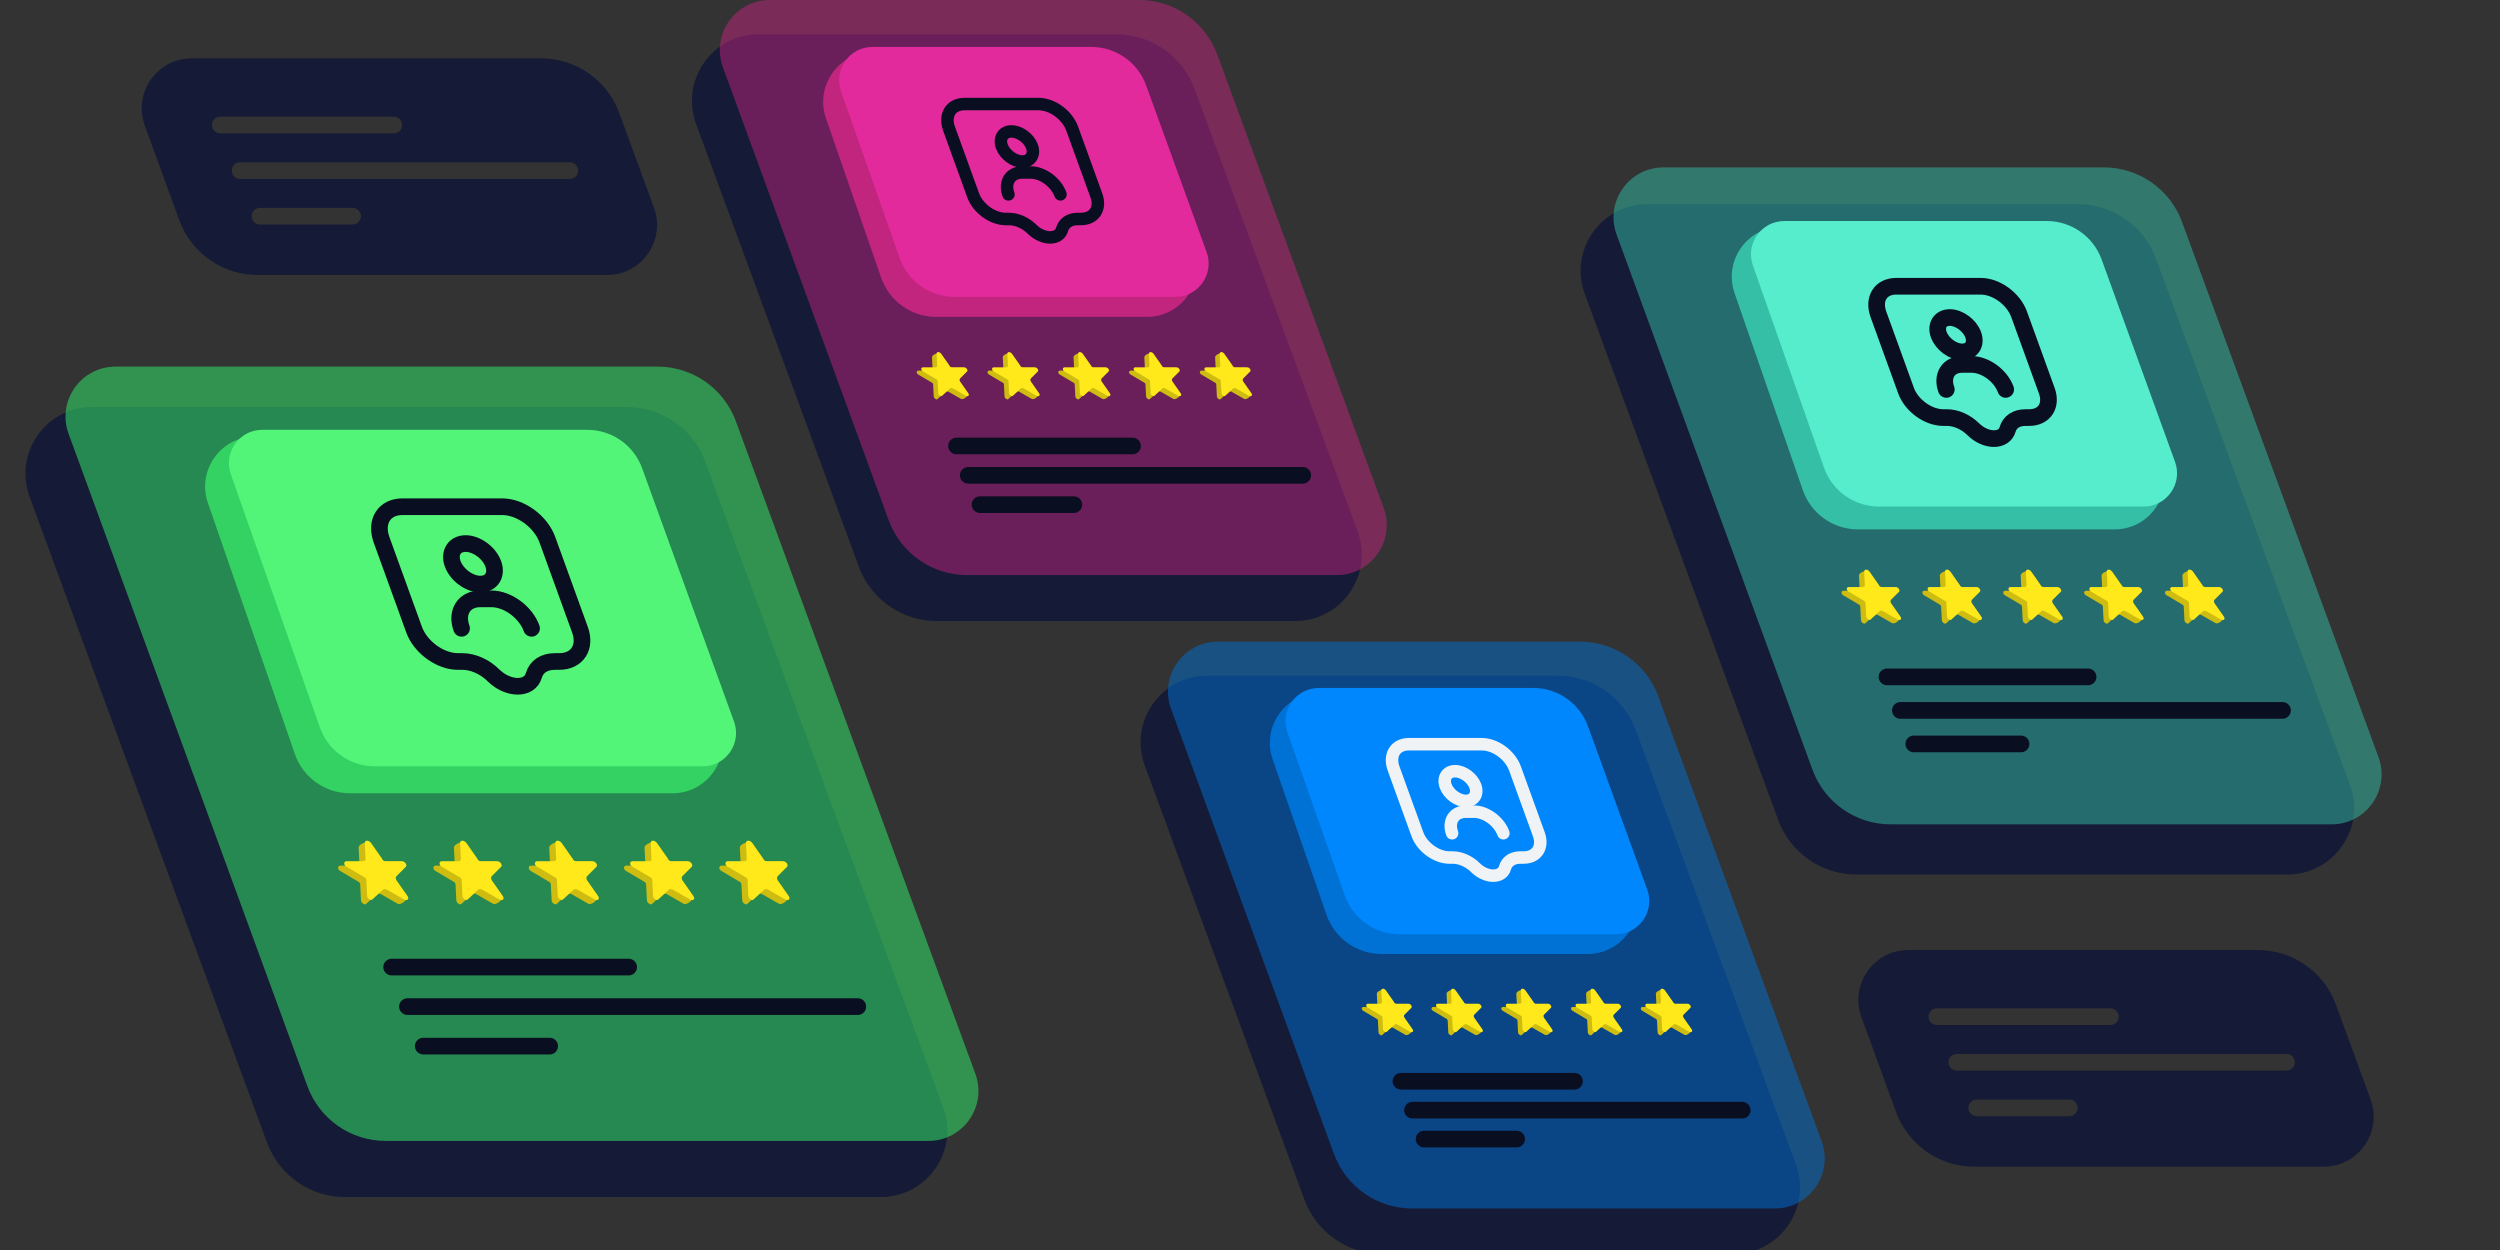 <?xml version="1.0" encoding="UTF-8"?> <svg xmlns="http://www.w3.org/2000/svg" width="300" height="150" viewBox="0 0 300 150" fill="none"><rect x="0" y="0" width="300" height="150" fill="#333333" stroke="none"/><g clip-path="url(#clip0_161_1397)"><path d="M3.547 59.599C1.627 54.377 5.492 48.839 11.056 48.839L75.234 48.839C79.423 48.839 83.168 51.45 84.617 55.38L113.189 132.884C115.114 138.107 111.249 143.651 105.683 143.651H41.425C37.233 143.651 33.486 141.036 32.039 137.101L3.547 59.599Z" fill="#151B36"></path><path d="M8.231 52.057C6.798 48.142 9.696 43.994 13.866 43.994L78.914 43.994C83.108 43.994 86.856 46.611 88.302 50.548L117.041 128.843C118.478 132.759 115.58 136.91 111.408 136.91H46.281C42.083 136.91 38.333 134.289 36.89 130.348L8.231 52.057Z" fill="#33D262" fill-opacity="0.6"></path><path d="M43.036 101.692C43.036 101.313 44.079 100.841 44.364 101.22L45.691 103.116C45.691 103.211 45.881 103.401 46.07 103.401H48.061C48.441 103.401 48.725 103.875 48.535 104.064L47.398 105.202C47.303 105.297 47.303 105.487 47.398 105.676L48.725 107.573C49.009 107.952 48.061 108.708 47.682 108.424L45.691 107.286C45.501 107.191 45.312 107.191 45.217 107.286L43.984 108.424C43.795 108.708 43.321 108.329 43.321 108.045L43.226 106.148C43.226 105.959 43.131 105.864 42.941 105.769L40.856 104.536C40.476 104.347 40.476 103.873 40.856 103.873H42.847C43.036 103.873 43.131 103.778 43.131 103.588L43.036 101.692Z" fill="#CFBC10"></path><path d="M43.773 101.166C43.773 100.787 44.248 100.787 44.532 101.166L45.859 103.062C45.859 103.157 46.049 103.347 46.239 103.347H48.23C48.609 103.347 48.893 103.821 48.704 104.01L47.566 105.148C47.471 105.243 47.471 105.433 47.566 105.622L48.893 107.518C49.178 107.898 48.798 108.182 48.419 107.898L46.428 106.76C46.239 106.665 46.049 106.665 45.954 106.76L44.722 107.898C44.532 108.182 44.058 107.803 44.058 107.518L43.963 105.622C43.963 105.433 43.868 105.338 43.679 105.243L41.593 104.01C41.214 103.821 41.214 103.347 41.593 103.347H43.584C43.773 103.347 43.868 103.252 43.868 103.062L43.773 101.166Z" fill="#FFE91B"></path><path d="M54.472 101.692C54.472 101.313 55.515 100.841 55.8 101.22L57.127 103.116C57.127 103.211 57.317 103.401 57.506 103.401H59.498C59.877 103.401 60.161 103.875 59.971 104.064L58.834 105.202C58.739 105.297 58.739 105.487 58.834 105.676L60.161 107.573C60.446 107.952 59.498 108.708 59.118 108.424L57.127 107.286C56.938 107.191 56.748 107.191 56.653 107.286L55.421 108.424C55.231 108.708 54.757 108.329 54.757 108.045L54.662 106.148C54.662 105.959 54.567 105.864 54.378 105.769L52.292 104.536C51.913 104.347 51.913 103.873 52.292 103.873H54.283C54.472 103.873 54.567 103.778 54.567 103.588L54.472 101.692Z" fill="#CFBC10"></path><path d="M55.21 101.166C55.21 100.787 55.684 100.787 55.968 101.166L57.296 103.062C57.296 103.157 57.485 103.347 57.675 103.347H59.666C60.045 103.347 60.33 103.821 60.14 104.01L59.002 105.148C58.907 105.243 58.907 105.433 59.002 105.622L60.33 107.518C60.614 107.898 60.235 108.182 59.856 107.898L57.865 106.76C57.675 106.665 57.485 106.665 57.391 106.76L56.158 107.898C55.968 108.182 55.494 107.803 55.494 107.518L55.4 105.622C55.4 105.433 55.305 105.338 55.115 105.243L53.029 104.01C52.65 103.821 52.65 103.347 53.029 103.347H55.02C55.21 103.347 55.305 103.252 55.305 103.062L55.21 101.166Z" fill="#FFE91B"></path><path d="M65.909 101.692C65.909 101.313 66.952 100.841 67.237 101.22L68.564 103.116C68.564 103.211 68.754 103.401 68.943 103.401H70.934C71.314 103.401 71.598 103.875 71.408 104.064L70.271 105.202C70.176 105.297 70.176 105.487 70.271 105.676L71.598 107.573C71.882 107.952 70.934 108.708 70.555 108.424L68.564 107.286C68.374 107.191 68.185 107.191 68.09 107.286L66.857 108.424C66.668 108.708 66.194 108.329 66.194 108.045L66.099 106.148C66.099 105.959 66.004 105.864 65.814 105.769L63.728 104.536C63.349 104.347 63.349 103.873 63.728 103.873H65.72C65.909 103.873 66.004 103.778 66.004 103.588L65.909 101.692Z" fill="#CFBC10"></path><path d="M66.647 101.166C66.647 100.787 67.121 100.787 67.405 101.166L68.732 103.062C68.732 103.157 68.922 103.347 69.112 103.347H71.103C71.482 103.347 71.766 103.821 71.577 104.01L70.439 105.148C70.344 105.243 70.344 105.433 70.439 105.622L71.766 107.518C72.051 107.898 71.671 108.182 71.292 107.898L69.301 106.76C69.112 106.665 68.922 106.665 68.827 106.76L67.595 107.898C67.405 108.182 66.931 107.803 66.931 107.518L66.836 105.622C66.836 105.433 66.741 105.338 66.552 105.243L64.466 104.01C64.087 103.821 64.087 103.347 64.466 103.347H66.457C66.647 103.347 66.741 103.252 66.741 103.062L66.647 101.166Z" fill="#FFE91B"></path><path d="M77.346 101.692C77.346 101.313 78.389 100.841 78.673 101.22L80.001 103.116C80.001 103.211 80.19 103.401 80.38 103.401H82.371C82.75 103.401 83.035 103.875 82.845 104.064L81.707 105.202C81.612 105.297 81.612 105.487 81.707 105.676L83.035 107.573C83.319 107.952 82.371 108.708 81.992 108.424L80.001 107.286C79.811 107.191 79.621 107.191 79.526 107.286L78.294 108.424C78.104 108.708 77.63 108.329 77.63 108.045L77.535 106.148C77.535 105.959 77.441 105.864 77.251 105.769L75.165 104.536C74.786 104.347 74.786 103.873 75.165 103.873H77.156C77.346 103.873 77.441 103.778 77.441 103.588L77.346 101.692Z" fill="#CFBC10"></path><path d="M78.083 101.166C78.083 100.787 78.557 100.787 78.841 101.166L80.169 103.062C80.169 103.157 80.359 103.347 80.548 103.347H82.539C82.918 103.347 83.203 103.821 83.013 104.01L81.876 105.148C81.781 105.243 81.781 105.433 81.876 105.622L83.203 107.518C83.487 107.898 83.108 108.182 82.729 107.898L80.738 106.76C80.548 106.665 80.359 106.665 80.264 106.76L79.031 107.898C78.841 108.182 78.368 107.803 78.368 107.518L78.273 105.622C78.273 105.433 78.178 105.338 77.988 105.243L75.902 104.01C75.523 103.821 75.523 103.347 75.902 103.347H77.893C78.083 103.347 78.178 103.252 78.178 103.062L78.083 101.166Z" fill="#FFE91B"></path><path d="M88.782 101.692C88.782 101.313 89.825 100.841 90.11 101.22L91.437 103.116C91.437 103.211 91.627 103.401 91.816 103.401H93.807C94.186 103.401 94.471 103.875 94.281 104.064L93.144 105.202C93.049 105.297 93.049 105.487 93.144 105.676L94.471 107.573C94.755 107.952 93.807 108.708 93.428 108.424L91.437 107.286C91.247 107.191 91.058 107.191 90.963 107.286L89.73 108.424C89.541 108.708 89.067 108.329 89.067 108.045L88.972 106.148C88.972 105.959 88.877 105.864 88.687 105.769L86.602 104.536C86.222 104.347 86.222 103.873 86.602 103.873H88.593C88.782 103.873 88.877 103.778 88.877 103.588L88.782 101.692Z" fill="#CFBC10"></path><path d="M89.519 101.166C89.519 100.787 89.993 100.787 90.278 101.166L91.605 103.062C91.605 103.157 91.795 103.347 91.984 103.347H93.976C94.355 103.347 94.639 103.821 94.45 104.01L93.312 105.148C93.217 105.243 93.217 105.433 93.312 105.622L94.639 107.518C94.924 107.898 94.544 108.182 94.165 107.898L92.174 106.76C91.984 106.665 91.795 106.665 91.7 106.76L90.468 107.898C90.278 108.182 89.804 107.803 89.804 107.518L89.709 105.622C89.709 105.433 89.614 105.338 89.425 105.243L87.339 104.01C86.96 103.821 86.96 103.347 87.339 103.347H89.33C89.519 103.347 89.614 103.252 89.614 103.062L89.519 101.166Z" fill="#FFE91B"></path><path d="M46.997 116.051H75.441" stroke="#0A0E21" stroke-width="2" stroke-linecap="round"></path><path d="M48.893 120.792H102.936" stroke="#0A0E21" stroke-width="2" stroke-linecap="round"></path><path d="M50.79 125.532H65.96" stroke="#0A0E21" stroke-width="2" stroke-linecap="round"></path><path d="M24.947 60.351C23.597 56.453 26.492 52.387 30.617 52.387H69C71.958 52.387 74.597 54.246 75.592 57.032L86.36 87.174C87.756 91.082 84.859 95.193 80.71 95.193H42C39.017 95.193 36.362 93.303 35.386 90.484L24.947 60.351Z" fill="#33D262"></path><path d="M27.697 56.906C26.782 54.304 28.712 51.579 31.47 51.579H70.478C73.424 51.579 76.054 53.423 77.058 56.192L88.087 86.598C89.033 89.206 87.101 91.962 84.326 91.962H44.984C42.014 91.962 39.367 90.087 38.381 87.284L27.697 56.906Z" fill="#52F578"></path><path d="M48.311 60.805H60.252C62.463 60.805 64.895 62.574 65.691 64.785L69.583 75.531C70.379 77.654 69.273 79.379 67.106 79.379H66.576C65.293 79.379 64.364 79.998 64.055 81.06C63.568 82.784 61.003 82.784 59.234 81.06C58.173 79.998 56.758 79.379 55.475 79.379H54.945C52.822 79.379 50.434 77.654 49.682 75.531L45.79 64.785C44.994 62.574 46.1 60.805 48.311 60.805Z" stroke="#0A0E21" stroke-width="2" stroke-linejoin="round"></path><path d="M55.873 65.227C57.2 65.227 58.704 66.333 59.19 67.66C59.676 68.986 58.969 70.092 57.642 70.092C56.316 70.092 54.812 68.986 54.325 67.66C53.839 66.333 54.547 65.227 55.873 65.227Z" stroke="#0A0E21" stroke-width="2"></path><path d="M63.789 75.399C63.082 73.453 60.915 71.861 58.969 71.861H57.642C55.696 71.861 54.679 73.453 55.387 75.399" stroke="#0A0E21" stroke-width="2" stroke-linecap="round"></path><path d="M83.528 14.873C81.608 9.651 85.473 4.113 91.037 4.113L133.958 4.113C138.147 4.113 141.892 6.723 143.34 10.654L162.918 63.761C164.844 68.984 160.979 74.528 155.412 74.528H112.437C108.245 74.528 104.498 71.913 103.051 67.979L83.528 14.873Z" fill="#151B36"></path><path d="M86.748 8.063C85.315 4.147 88.213 0 92.383 0L136.688 0C140.882 0 144.63 2.617 146.075 6.554L166.039 60.94C167.476 64.856 164.578 69.007 160.406 69.007H116.046C111.849 69.007 108.098 66.386 106.655 62.445L86.748 8.063Z" fill="#C2257E" fill-opacity="0.5"></path><path d="M111.838 42.852C111.838 42.57 112.613 42.22 112.824 42.501L113.81 43.91C113.81 43.98 113.951 44.121 114.092 44.121H115.57C115.852 44.121 116.063 44.473 115.922 44.614L115.077 45.459C115.007 45.529 115.007 45.67 115.077 45.811L116.063 47.219C116.275 47.501 115.57 48.063 115.289 47.851L113.81 47.006C113.669 46.936 113.528 46.936 113.458 47.006L112.543 47.851C112.402 48.063 112.05 47.781 112.05 47.57L111.979 46.161C111.979 46.02 111.909 45.95 111.768 45.88L110.219 44.964C109.937 44.824 109.937 44.471 110.219 44.471H111.698C111.838 44.471 111.909 44.401 111.909 44.26L111.838 42.852Z" fill="#CFBC10"></path><path d="M112.386 42.461C112.386 42.179 112.738 42.179 112.949 42.461L113.935 43.869C113.935 43.939 114.076 44.08 114.217 44.08H115.696C115.977 44.08 116.189 44.432 116.048 44.573L115.203 45.418C115.132 45.488 115.132 45.629 115.203 45.77L116.189 47.178C116.4 47.46 116.118 47.671 115.836 47.46L114.358 46.615C114.217 46.545 114.076 46.545 114.006 46.615L113.09 47.46C112.949 47.671 112.597 47.39 112.597 47.178L112.527 45.77C112.527 45.629 112.457 45.559 112.316 45.488L110.767 44.573C110.485 44.432 110.485 44.08 110.767 44.08H112.245C112.386 44.08 112.457 44.01 112.457 43.869L112.386 42.461Z" fill="#FFE91B"></path><path d="M120.332 42.852C120.332 42.57 121.106 42.22 121.318 42.501L122.303 43.91C122.303 43.98 122.444 44.121 122.585 44.121H124.064C124.345 44.121 124.557 44.473 124.416 44.614L123.571 45.459C123.5 45.529 123.5 45.67 123.571 45.811L124.557 47.219C124.768 47.501 124.064 48.063 123.782 47.851L122.303 47.006C122.163 46.936 122.022 46.936 121.951 47.006L121.036 47.851C120.895 48.063 120.543 47.781 120.543 47.57L120.473 46.161C120.473 46.02 120.402 45.95 120.261 45.88L118.712 44.964C118.431 44.824 118.431 44.471 118.712 44.471H120.191C120.332 44.471 120.402 44.401 120.402 44.26L120.332 42.852Z" fill="#CFBC10"></path><path d="M120.88 42.461C120.88 42.179 121.232 42.179 121.443 42.461L122.429 43.869C122.429 43.939 122.57 44.08 122.711 44.08H124.189C124.471 44.08 124.682 44.432 124.541 44.573L123.696 45.418C123.626 45.488 123.626 45.629 123.696 45.77L124.682 47.178C124.893 47.46 124.612 47.671 124.33 47.46L122.851 46.615C122.711 46.545 122.57 46.545 122.499 46.615L121.584 47.46C121.443 47.671 121.091 47.39 121.091 47.178L121.021 45.77C121.021 45.629 120.95 45.559 120.809 45.488L119.26 44.573C118.979 44.432 118.979 44.08 119.26 44.08H120.739C120.88 44.08 120.95 44.01 120.95 43.869L120.88 42.461Z" fill="#FFE91B"></path><path d="M128.826 42.852C128.826 42.57 129.6 42.22 129.811 42.501L130.797 43.91C130.797 43.98 130.938 44.121 131.079 44.121H132.558C132.839 44.121 133.051 44.473 132.91 44.614L132.065 45.459C131.994 45.529 131.994 45.67 132.065 45.811L133.051 47.219C133.262 47.501 132.558 48.063 132.276 47.851L130.797 47.006C130.656 46.936 130.516 46.936 130.445 47.006L129.53 47.851C129.389 48.063 129.037 47.781 129.037 47.57L128.967 46.161C128.967 46.02 128.896 45.95 128.755 45.88L127.206 44.964C126.924 44.824 126.924 44.471 127.206 44.471H128.685C128.826 44.471 128.896 44.401 128.896 44.26L128.826 42.852Z" fill="#CFBC10"></path><path d="M129.373 42.461C129.373 42.179 129.725 42.179 129.937 42.461L130.923 43.869C130.923 43.939 131.063 44.08 131.204 44.08H132.683C132.965 44.08 133.176 44.432 133.035 44.573L132.19 45.418C132.12 45.488 132.12 45.629 132.19 45.77L133.176 47.178C133.387 47.46 133.105 47.671 132.824 47.46L131.345 46.615C131.204 46.545 131.063 46.545 130.993 46.615L130.078 47.46C129.937 47.671 129.585 47.39 129.585 47.178L129.514 45.77C129.514 45.629 129.444 45.559 129.303 45.488L127.754 44.573C127.472 44.432 127.472 44.08 127.754 44.08H129.233C129.373 44.08 129.444 44.01 129.444 43.869L129.373 42.461Z" fill="#FFE91B"></path><path d="M137.32 42.852C137.32 42.57 138.094 42.22 138.305 42.501L139.291 43.91C139.291 43.98 139.432 44.121 139.573 44.121H141.052C141.333 44.121 141.545 44.473 141.404 44.614L140.559 45.459C140.488 45.529 140.488 45.67 140.559 45.811L141.545 47.219C141.756 47.501 141.052 48.063 140.77 47.851L139.291 47.006C139.15 46.936 139.01 46.936 138.939 47.006L138.024 47.851C137.883 48.063 137.531 47.781 137.531 47.57L137.46 46.161C137.46 46.02 137.39 45.95 137.249 45.88L135.7 44.964C135.418 44.824 135.418 44.471 135.7 44.471H137.179C137.32 44.471 137.39 44.401 137.39 44.26L137.32 42.852Z" fill="#CFBC10"></path><path d="M137.867 42.461C137.867 42.179 138.219 42.179 138.431 42.461L139.416 43.869C139.416 43.939 139.557 44.08 139.698 44.08H141.177C141.458 44.08 141.67 44.432 141.529 44.573L140.684 45.418C140.613 45.488 140.613 45.629 140.684 45.77L141.67 47.178C141.881 47.46 141.599 47.671 141.318 47.46L139.839 46.615C139.698 46.545 139.557 46.545 139.487 46.615L138.571 47.46C138.431 47.671 138.078 47.39 138.078 47.178L138.008 45.77C138.008 45.629 137.938 45.559 137.797 45.488L136.248 44.573C135.966 44.432 135.966 44.08 136.248 44.08H137.726C137.867 44.08 137.938 44.01 137.938 43.869L137.867 42.461Z" fill="#FFE91B"></path><path d="M145.813 42.852C145.813 42.57 146.588 42.22 146.799 42.501L147.785 43.91C147.785 43.98 147.926 44.121 148.067 44.121H149.545C149.827 44.121 150.038 44.473 149.897 44.614L149.052 45.459C148.982 45.529 148.982 45.67 149.052 45.811L150.038 47.219C150.25 47.501 149.545 48.063 149.264 47.851L147.785 47.006C147.644 46.936 147.503 46.936 147.433 47.006L146.518 47.851C146.377 48.063 146.025 47.781 146.025 47.57L145.954 46.161C145.954 46.02 145.884 45.95 145.743 45.88L144.194 44.964C143.912 44.824 143.912 44.471 144.194 44.471H145.673C145.813 44.471 145.884 44.401 145.884 44.26L145.813 42.852Z" fill="#CFBC10"></path><path d="M146.361 42.461C146.361 42.179 146.713 42.179 146.924 42.461L147.91 43.869C147.91 43.939 148.051 44.08 148.192 44.08H149.67C149.952 44.08 150.163 44.432 150.023 44.573L149.178 45.418C149.107 45.488 149.107 45.629 149.178 45.77L150.163 47.178C150.375 47.46 150.093 47.671 149.811 47.46L148.333 46.615C148.192 46.545 148.051 46.545 147.981 46.615L147.065 47.46C146.924 47.671 146.572 47.39 146.572 47.178L146.502 45.77C146.502 45.629 146.431 45.559 146.291 45.488L144.741 44.573C144.46 44.432 144.46 44.08 144.741 44.08H146.22C146.361 44.08 146.431 44.01 146.431 43.869L146.361 42.461Z" fill="#FFE91B"></path><path d="M114.78 53.516H135.905" stroke="#0A0E21" stroke-width="2" stroke-linecap="round"></path><path d="M116.188 57.037H156.325" stroke="#0A0E21" stroke-width="2" stroke-linecap="round"></path><path d="M117.597 60.558H128.863" stroke="#0A0E21" stroke-width="2" stroke-linecap="round"></path><path d="M99.114 14.197C97.764 10.299 100.659 6.233 104.784 6.233H129.852C132.81 6.233 135.449 8.093 136.444 10.878L143.277 30.006C144.673 33.914 141.777 38.025 137.627 38.025H112.351C109.368 38.025 106.713 36.134 105.737 33.316L99.114 14.197Z" fill="#C2257E"></path><path d="M100.928 10.96C100.013 8.359 101.944 5.633 104.702 5.633H130.956C133.902 5.633 136.532 7.477 137.537 10.246L144.796 30.261C145.742 32.87 143.81 35.625 141.036 35.625H114.561C111.59 35.625 108.943 33.75 107.958 30.948L100.928 10.96Z" fill="#E22A9C"></path><path d="M115.756 12.485H124.624C126.266 12.485 128.073 13.799 128.664 15.441L131.554 23.423C132.146 24.999 131.324 26.28 129.715 26.28H129.321C128.368 26.28 127.679 26.74 127.449 27.528C127.087 28.809 125.182 28.809 123.869 27.528C123.08 26.74 122.029 26.28 121.077 26.28H120.683C119.106 26.28 117.333 24.999 116.774 23.423L113.884 15.441C113.293 13.799 114.114 12.485 115.756 12.485Z" stroke="#0A0E21" stroke-width="1.5" stroke-linejoin="round"></path><path d="M121.372 15.77C122.358 15.77 123.474 16.591 123.836 17.576C124.197 18.561 123.672 19.382 122.686 19.382C121.701 19.382 120.584 18.561 120.223 17.576C119.862 16.591 120.387 15.77 121.372 15.77Z" stroke="#0A0E21" stroke-width="1.5"></path><path d="M127.252 23.324C126.726 21.879 125.117 20.696 123.671 20.696H122.686C121.241 20.696 120.486 21.879 121.011 23.324" stroke="#0A0E21" stroke-width="1.5" stroke-linecap="round"></path><path d="M190.17 35.261C188.25 30.039 192.115 24.5 197.679 24.5L249.339 24.5C253.527 24.5 257.272 27.111 258.721 31.041L281.997 94.178C283.922 99.401 280.057 104.945 274.49 104.945H222.766C218.574 104.945 214.827 102.331 213.38 98.396L190.17 35.261Z" fill="#151B36"></path><path d="M193.992 28.15C192.559 24.235 195.457 20.087 199.626 20.087L252.459 20.087C256.653 20.087 260.402 22.704 261.847 26.641L285.418 90.856C286.855 94.772 283.957 98.923 279.785 98.923H226.888C222.69 98.923 218.94 96.302 217.497 92.361L193.992 28.15Z" fill="#34BFA6" fill-opacity="0.5"></path><path d="M223.076 69.042C223.076 68.721 223.961 68.32 224.202 68.642L225.329 70.251C225.329 70.331 225.489 70.492 225.65 70.492H227.34C227.661 70.492 227.903 70.894 227.742 71.055L226.777 72.02C226.696 72.101 226.696 72.262 226.777 72.423L227.903 74.032C228.144 74.353 227.34 74.995 227.018 74.754L225.329 73.788C225.168 73.708 225.007 73.708 224.926 73.788L223.881 74.754C223.72 74.995 223.317 74.673 223.317 74.432L223.237 72.823C223.237 72.662 223.157 72.582 222.996 72.501L221.226 71.456C220.904 71.295 220.904 70.892 221.226 70.892H222.915C223.076 70.892 223.157 70.812 223.157 70.651L223.076 69.042Z" fill="#CFBC10"></path><path d="M223.702 68.596C223.702 68.274 224.104 68.274 224.345 68.596L225.471 70.204C225.471 70.285 225.632 70.446 225.793 70.446H227.483C227.804 70.446 228.046 70.848 227.885 71.009L226.919 71.974C226.839 72.055 226.839 72.216 226.919 72.376L228.046 73.985C228.287 74.307 227.965 74.549 227.643 74.307L225.954 73.342C225.793 73.261 225.632 73.261 225.552 73.342L224.506 74.307C224.345 74.549 223.943 74.227 223.943 73.985L223.863 72.376C223.863 72.216 223.782 72.135 223.621 72.055L221.851 71.009C221.53 70.848 221.53 70.446 221.851 70.446H223.541C223.702 70.446 223.782 70.365 223.782 70.204L223.702 68.596Z" fill="#FFE91B"></path><path d="M232.779 69.042C232.779 68.721 233.664 68.32 233.906 68.642L235.032 70.251C235.032 70.331 235.193 70.492 235.354 70.492H237.043C237.365 70.492 237.606 70.894 237.445 71.055L236.48 72.02C236.399 72.101 236.399 72.262 236.48 72.423L237.606 74.032C237.847 74.353 237.043 74.995 236.721 74.754L235.032 73.788C234.871 73.708 234.71 73.708 234.63 73.788L233.584 74.754C233.423 74.995 233.021 74.673 233.021 74.432L232.94 72.823C232.94 72.662 232.86 72.582 232.699 72.501L230.929 71.456C230.607 71.295 230.607 70.892 230.929 70.892H232.619C232.779 70.892 232.86 70.812 232.86 70.651L232.779 69.042Z" fill="#CFBC10"></path><path d="M233.405 68.596C233.405 68.274 233.807 68.274 234.048 68.596L235.175 70.204C235.175 70.285 235.336 70.446 235.497 70.446H237.186C237.508 70.446 237.749 70.848 237.588 71.009L236.623 71.974C236.542 72.055 236.542 72.216 236.623 72.376L237.749 73.985C237.99 74.307 237.669 74.549 237.347 74.307L235.657 73.342C235.497 73.261 235.336 73.261 235.255 73.342L234.209 74.307C234.048 74.549 233.646 74.227 233.646 73.985L233.566 72.376C233.566 72.216 233.485 72.135 233.324 72.055L231.555 71.009C231.233 70.848 231.233 70.446 231.555 70.446H233.244C233.405 70.446 233.485 70.365 233.485 70.204L233.405 68.596Z" fill="#FFE91B"></path><path d="M242.483 69.042C242.483 68.721 243.368 68.32 243.609 68.642L244.735 70.251C244.735 70.331 244.896 70.492 245.057 70.492H246.747C247.068 70.492 247.31 70.894 247.149 71.055L246.183 72.02C246.103 72.101 246.103 72.262 246.183 72.423L247.31 74.032C247.551 74.353 246.747 74.995 246.425 74.754L244.735 73.788C244.575 73.708 244.414 73.708 244.333 73.788L243.287 74.754C243.126 74.995 242.724 74.673 242.724 74.432L242.644 72.823C242.644 72.662 242.563 72.582 242.402 72.501L240.633 71.456C240.311 71.295 240.311 70.892 240.633 70.892H242.322C242.483 70.892 242.563 70.812 242.563 70.651L242.483 69.042Z" fill="#CFBC10"></path><path d="M243.108 68.596C243.108 68.274 243.511 68.274 243.752 68.596L244.878 70.204C244.878 70.285 245.039 70.446 245.2 70.446H246.889C247.211 70.446 247.452 70.848 247.292 71.009L246.326 71.974C246.246 72.055 246.246 72.216 246.326 72.376L247.452 73.985C247.694 74.307 247.372 74.549 247.05 74.307L245.361 73.342C245.2 73.261 245.039 73.261 244.959 73.342L243.913 74.307C243.752 74.549 243.35 74.227 243.35 73.985L243.269 72.376C243.269 72.216 243.189 72.135 243.028 72.055L241.258 71.009C240.936 70.848 240.936 70.446 241.258 70.446H242.948C243.108 70.446 243.189 70.365 243.189 70.204L243.108 68.596Z" fill="#FFE91B"></path><path d="M252.186 69.042C252.186 68.721 253.071 68.32 253.313 68.642L254.439 70.251C254.439 70.331 254.6 70.492 254.761 70.492H256.45C256.772 70.492 257.013 70.894 256.852 71.055L255.887 72.02C255.806 72.101 255.806 72.262 255.887 72.423L257.013 74.032C257.254 74.353 256.45 74.995 256.128 74.754L254.439 73.788C254.278 73.708 254.117 73.708 254.037 73.788L252.991 74.754C252.83 74.995 252.428 74.673 252.428 74.432L252.347 72.823C252.347 72.662 252.267 72.582 252.106 72.501L250.336 71.456C250.014 71.295 250.014 70.892 250.336 70.892H252.026C252.186 70.892 252.267 70.812 252.267 70.651L252.186 69.042Z" fill="#CFBC10"></path><path d="M252.812 68.596C252.812 68.274 253.214 68.274 253.456 68.596L254.582 70.204C254.582 70.285 254.743 70.446 254.904 70.446H256.593C256.915 70.446 257.156 70.848 256.995 71.009L256.03 71.974C255.949 72.055 255.949 72.216 256.03 72.376L257.156 73.985C257.397 74.307 257.076 74.549 256.754 74.307L255.064 73.342C254.904 73.261 254.743 73.261 254.662 73.342L253.616 74.307C253.456 74.549 253.053 74.227 253.053 73.985L252.973 72.376C252.973 72.216 252.892 72.135 252.732 72.055L250.962 71.009C250.64 70.848 250.64 70.446 250.962 70.446H252.651C252.812 70.446 252.892 70.365 252.892 70.204L252.812 68.596Z" fill="#FFE91B"></path><path d="M261.89 69.042C261.89 68.721 262.775 68.32 263.016 68.642L264.142 70.251C264.142 70.331 264.303 70.492 264.464 70.492H266.154C266.475 70.492 266.717 70.894 266.556 71.055L265.591 72.02C265.51 72.101 265.51 72.262 265.591 72.423L266.717 74.032C266.958 74.353 266.154 74.995 265.832 74.754L264.142 73.788C263.982 73.708 263.821 73.708 263.74 73.788L262.694 74.754C262.534 74.995 262.131 74.673 262.131 74.432L262.051 72.823C262.051 72.662 261.97 72.582 261.81 72.501L260.04 71.456C259.718 71.295 259.718 70.892 260.04 70.892H261.729C261.89 70.892 261.97 70.812 261.97 70.651L261.89 69.042Z" fill="#CFBC10"></path><path d="M262.516 68.596C262.516 68.274 262.918 68.274 263.159 68.596L264.285 70.204C264.285 70.285 264.446 70.446 264.607 70.446H266.297C266.618 70.446 266.86 70.848 266.699 71.009L265.733 71.974C265.653 72.055 265.653 72.216 265.733 72.376L266.86 73.985C267.101 74.307 266.779 74.549 266.457 74.307L264.768 73.342C264.607 73.261 264.446 73.261 264.366 73.342L263.32 74.307C263.159 74.549 262.757 74.227 262.757 73.985L262.677 72.376C262.677 72.216 262.596 72.135 262.435 72.055L260.665 71.009C260.344 70.848 260.344 70.446 260.665 70.446H262.355C262.516 70.446 262.596 70.365 262.596 70.204L262.516 68.596Z" fill="#FFE91B"></path><path d="M226.437 81.226H250.57" stroke="#0A0E21" stroke-width="2" stroke-linecap="round"></path><path d="M228.046 85.248H273.899" stroke="#0A0E21" stroke-width="2" stroke-linecap="round"></path><path d="M229.655 89.27H242.526" stroke="#0A0E21" stroke-width="2" stroke-linecap="round"></path><path d="M208.146 35.172C206.796 31.274 209.691 27.208 213.816 27.208H244.358C247.316 27.208 249.955 29.067 250.95 31.853L259.401 55.509C260.797 59.416 257.9 63.528 253.75 63.528H222.952C219.969 63.528 217.314 61.637 216.338 58.819L208.146 35.172Z" fill="#34BFA6"></path><path d="M210.345 31.85C209.43 29.248 211.36 26.523 214.118 26.523H245.616C248.561 26.523 251.192 28.367 252.196 31.136L261.005 55.422C261.951 58.031 260.019 60.786 257.245 60.786H225.48C222.51 60.786 219.862 58.911 218.877 56.109L210.345 31.85Z" fill="#56EDCC"></path><path d="M227.552 34.351H237.683C239.559 34.351 241.623 35.852 242.298 37.728L245.6 46.846C246.275 48.647 245.337 50.11 243.499 50.11H243.048C241.96 50.11 241.172 50.636 240.91 51.536C240.497 52.999 238.321 52.999 236.82 51.536C235.919 50.636 234.718 50.11 233.63 50.11H233.18C231.379 50.11 229.353 48.647 228.715 46.846L225.413 37.728C224.737 35.852 225.675 34.351 227.552 34.351Z" stroke="#0A0E21" stroke-width="2" stroke-linejoin="round"></path><path d="M233.968 38.103C235.094 38.103 236.369 39.041 236.782 40.166C237.195 41.292 236.595 42.23 235.469 42.23C234.343 42.23 233.067 41.292 232.655 40.166C232.242 39.041 232.842 38.103 233.968 38.103Z" stroke="#0A0E21" stroke-width="2"></path><path d="M240.684 46.733C240.084 45.082 238.245 43.731 236.594 43.731H235.469C233.818 43.731 232.955 45.082 233.555 46.733" stroke="#0A0E21" stroke-width="2" stroke-linecap="round"></path><path d="M137.366 91.842C135.447 86.621 139.311 81.082 144.875 81.082L186.916 81.082C191.105 81.082 194.85 83.693 196.299 87.623L215.505 139.721C217.431 144.944 213.566 150.488 207.999 150.488H165.904C161.712 150.488 157.965 147.874 156.519 143.939L137.366 91.842Z" fill="#151B36"></path><path d="M140.526 85.062C139.093 81.147 141.991 77 146.161 77L189.607 77C193.801 77 197.55 79.617 198.995 83.554L218.595 136.951C220.033 140.867 217.134 145.018 212.963 145.018H169.462C165.265 145.018 161.514 142.397 160.071 138.456L140.526 85.062Z" fill="#0071D5" fill-opacity="0.5"></path><path d="M165.214 119.237C165.214 118.96 165.978 118.614 166.186 118.892L167.158 120.28C167.158 120.349 167.297 120.488 167.435 120.488H168.893C169.171 120.488 169.379 120.835 169.24 120.974L168.407 121.807C168.338 121.876 168.338 122.015 168.407 122.154L169.379 123.542C169.587 123.82 168.893 124.373 168.615 124.165L167.158 123.332C167.019 123.263 166.88 123.263 166.811 123.332L165.908 124.165C165.77 124.373 165.423 124.096 165.423 123.888L165.353 122.499C165.353 122.361 165.284 122.291 165.145 122.222L163.618 121.32C163.34 121.181 163.34 120.834 163.618 120.834H165.076C165.214 120.834 165.284 120.764 165.284 120.626L165.214 119.237Z" fill="#CFBC10"></path><path d="M165.754 118.852C165.754 118.574 166.101 118.574 166.309 118.852L167.281 120.24C167.281 120.31 167.42 120.448 167.559 120.448H169.016C169.294 120.448 169.502 120.795 169.363 120.934L168.53 121.767C168.461 121.836 168.461 121.975 168.53 122.114L169.502 123.502C169.71 123.78 169.433 123.988 169.155 123.78L167.698 122.947C167.559 122.878 167.42 122.878 167.35 122.947L166.448 123.78C166.309 123.988 165.962 123.71 165.962 123.502L165.893 122.114C165.893 121.975 165.824 121.906 165.685 121.836L164.158 120.934C163.88 120.795 163.88 120.448 164.158 120.448H165.615C165.754 120.448 165.824 120.379 165.824 120.24L165.754 118.852Z" fill="#FFE91B"></path><path d="M173.586 119.237C173.586 118.96 174.35 118.614 174.558 118.892L175.53 120.28C175.53 120.349 175.668 120.488 175.807 120.488H177.265C177.542 120.488 177.751 120.835 177.612 120.974L176.779 121.807C176.709 121.876 176.709 122.015 176.779 122.154L177.751 123.542C177.959 123.82 177.265 124.373 176.987 124.165L175.53 123.332C175.391 123.263 175.252 123.263 175.183 123.332L174.28 124.165C174.141 124.373 173.794 124.096 173.794 123.888L173.725 122.499C173.725 122.361 173.656 122.291 173.517 122.222L171.99 121.32C171.712 121.181 171.712 120.834 171.99 120.834H173.447C173.586 120.834 173.656 120.764 173.656 120.626L173.586 119.237Z" fill="#CFBC10"></path><path d="M174.126 118.852C174.126 118.574 174.473 118.574 174.681 118.852L175.653 120.24C175.653 120.31 175.792 120.448 175.93 120.448H177.388C177.666 120.448 177.874 120.795 177.735 120.934L176.902 121.767C176.833 121.836 176.833 121.975 176.902 122.114L177.874 123.502C178.082 123.78 177.804 123.988 177.527 123.78L176.069 122.947C175.93 122.878 175.792 122.878 175.722 122.947L174.82 123.78C174.681 123.988 174.334 123.71 174.334 123.502L174.265 122.114C174.265 121.975 174.195 121.906 174.056 121.836L172.53 120.934C172.252 120.795 172.252 120.448 172.53 120.448H173.987C174.126 120.448 174.195 120.379 174.195 120.24L174.126 118.852Z" fill="#FFE91B"></path><path d="M181.958 119.237C181.958 118.96 182.721 118.614 182.93 118.892L183.901 120.28C183.901 120.349 184.04 120.488 184.179 120.488H185.637C185.914 120.488 186.122 120.835 185.984 120.974L185.151 121.807C185.081 121.876 185.081 122.015 185.151 122.154L186.122 123.542C186.331 123.82 185.637 124.373 185.359 124.165L183.901 123.332C183.763 123.263 183.624 123.263 183.554 123.332L182.652 124.165C182.513 124.373 182.166 124.096 182.166 123.888L182.097 122.499C182.097 122.361 182.027 122.291 181.889 122.222L180.362 121.32C180.084 121.181 180.084 120.834 180.362 120.834H181.819C181.958 120.834 182.027 120.764 182.027 120.626L181.958 119.237Z" fill="#CFBC10"></path><path d="M182.498 118.852C182.498 118.574 182.845 118.574 183.053 118.852L184.025 120.24C184.025 120.31 184.163 120.448 184.302 120.448H185.76C186.037 120.448 186.246 120.795 186.107 120.934L185.274 121.767C185.205 121.836 185.205 121.975 185.274 122.114L186.246 123.502C186.454 123.78 186.176 123.988 185.899 123.78L184.441 122.947C184.302 122.878 184.163 122.878 184.094 122.947L183.192 123.78C183.053 123.988 182.706 123.71 182.706 123.502L182.636 122.114C182.636 121.975 182.567 121.906 182.428 121.836L180.901 120.934C180.624 120.795 180.624 120.448 180.901 120.448H182.359C182.498 120.448 182.567 120.379 182.567 120.24L182.498 118.852Z" fill="#FFE91B"></path><path d="M190.33 119.237C190.33 118.96 191.094 118.614 191.302 118.892L192.274 120.28C192.274 120.349 192.412 120.488 192.551 120.488H194.009C194.286 120.488 194.495 120.835 194.356 120.974L193.523 121.807C193.453 121.876 193.453 122.015 193.523 122.154L194.495 123.542C194.703 123.82 194.009 124.373 193.731 124.165L192.274 123.332C192.135 123.263 191.996 123.263 191.927 123.332L191.024 124.165C190.885 124.373 190.538 124.096 190.538 123.888L190.469 122.499C190.469 122.361 190.4 122.291 190.261 122.222L188.734 121.32C188.456 121.181 188.456 120.834 188.734 120.834H190.191C190.33 120.834 190.4 120.764 190.4 120.626L190.33 119.237Z" fill="#CFBC10"></path><path d="M190.87 118.852C190.87 118.574 191.217 118.574 191.425 118.852L192.397 120.24C192.397 120.31 192.536 120.448 192.674 120.448H194.132C194.41 120.448 194.618 120.795 194.479 120.934L193.646 121.767C193.577 121.836 193.577 121.975 193.646 122.114L194.618 123.502C194.826 123.78 194.548 123.988 194.271 123.78L192.813 122.947C192.674 122.878 192.536 122.878 192.466 122.947L191.564 123.78C191.425 123.988 191.078 123.71 191.078 123.502L191.009 122.114C191.009 121.975 190.939 121.906 190.8 121.836L189.274 120.934C188.996 120.795 188.996 120.448 189.274 120.448H190.731C190.87 120.448 190.939 120.379 190.939 120.24L190.87 118.852Z" fill="#FFE91B"></path><path d="M198.702 119.237C198.702 118.96 199.466 118.614 199.674 118.892L200.646 120.28C200.646 120.349 200.784 120.488 200.923 120.488H202.381C202.658 120.488 202.867 120.835 202.728 120.974L201.895 121.807C201.825 121.876 201.825 122.015 201.895 122.154L202.867 123.542C203.075 123.82 202.381 124.373 202.103 124.165L200.646 123.332C200.507 123.263 200.368 123.263 200.298 123.332L199.396 124.165C199.257 124.373 198.91 124.096 198.91 123.888L198.841 122.499C198.841 122.361 198.772 122.291 198.633 122.222L197.106 121.32C196.828 121.181 196.828 120.834 197.106 120.834H198.563C198.702 120.834 198.772 120.764 198.772 120.626L198.702 119.237Z" fill="#CFBC10"></path><path d="M199.242 118.852C199.242 118.574 199.589 118.574 199.797 118.852L200.769 120.24C200.769 120.31 200.908 120.448 201.047 120.448H202.504C202.782 120.448 202.99 120.795 202.851 120.934L202.018 121.767C201.949 121.836 201.949 121.975 202.018 122.114L202.99 123.502C203.198 123.78 202.921 123.988 202.643 123.78L201.185 122.947C201.047 122.878 200.908 122.878 200.838 122.947L199.936 123.78C199.797 123.988 199.45 123.71 199.45 123.502L199.381 122.114C199.381 121.975 199.311 121.906 199.173 121.836L197.646 120.934C197.368 120.795 197.368 120.448 197.646 120.448H199.103C199.242 120.448 199.311 120.379 199.311 120.24L199.242 118.852Z" fill="#FFE91B"></path><path d="M168.114 129.749H188.936" stroke="#0A0E21" stroke-width="2" stroke-linecap="round"></path><path d="M169.502 133.219H209.063" stroke="#0A0E21" stroke-width="2" stroke-linecap="round"></path><path d="M170.89 136.689H181.995" stroke="#0A0E21" stroke-width="2" stroke-linecap="round"></path><path d="M152.712 91.108C151.362 87.21 154.256 83.144 158.381 83.144H182.899C185.857 83.144 188.496 85.003 189.491 87.789L196.161 106.461C197.557 110.369 194.661 114.479 190.511 114.479H165.791C162.808 114.479 160.153 112.589 159.177 109.771L152.712 91.108Z" fill="#0071D5"></path><path d="M154.487 87.88C153.572 85.278 155.503 82.552 158.261 82.552H183.988C186.933 82.552 189.564 84.397 190.568 87.166L197.672 106.751C198.618 109.359 196.686 112.114 193.911 112.114H167.969C164.998 112.114 162.351 110.239 161.365 107.437L154.487 87.88Z" fill="#0086FD"></path><path d="M169.076 89.306H177.817C179.435 89.306 181.216 90.601 181.799 92.22L184.648 100.087C185.23 101.641 184.421 102.903 182.835 102.903H182.446C181.507 102.903 180.827 103.357 180.601 104.134C180.245 105.396 178.367 105.396 177.072 104.134C176.295 103.357 175.259 102.903 174.32 102.903H173.932C172.378 102.903 170.63 101.641 170.079 100.087L167.23 92.22C166.648 90.601 167.457 89.306 169.076 89.306Z" stroke="#EFF3F5" stroke-width="1.5" stroke-linejoin="round"></path><path d="M174.611 92.543C175.583 92.543 176.683 93.353 177.04 94.324C177.396 95.295 176.878 96.105 175.906 96.105C174.935 96.105 173.834 95.295 173.478 94.324C173.122 93.353 173.64 92.543 174.611 92.543Z" stroke="#EFF3F5" stroke-width="1.5"></path><path d="M180.406 99.99C179.888 98.566 178.302 97.4 176.878 97.4H175.906C174.482 97.4 173.737 98.566 174.255 99.99" stroke="#EFF3F5" stroke-width="1.5" stroke-linecap="round"></path><path fill-rule="evenodd" clip-rule="evenodd" d="M23.005 7C18.839 7 15.941 11.143 17.369 15.057L21.518 26.428C22.958 30.374 26.711 33 30.912 33H72.844C77.013 33 79.912 28.853 78.479 24.938L74.317 13.564C72.875 9.622 69.124 7 64.926 7H23.005ZM26.429 14C25.877 14 25.429 14.448 25.429 15C25.429 15.552 25.877 16 26.429 16H47.251C47.803 16 48.251 15.552 48.251 15C48.251 14.448 47.803 14 47.251 14H26.429ZM27.817 20.471C27.817 19.918 28.265 19.471 28.817 19.471H68.379C68.931 19.471 69.379 19.918 69.379 20.471C69.379 21.023 68.931 21.471 68.379 21.471H28.817C28.265 21.471 27.817 21.023 27.817 20.471ZM31.205 24.941C30.653 24.941 30.205 25.388 30.205 25.941C30.205 26.493 30.653 26.941 31.205 26.941H42.31C42.863 26.941 43.31 26.493 43.31 25.941C43.31 25.388 42.863 24.941 42.31 24.941H31.205Z" fill="#151B36"></path><path fill-rule="evenodd" clip-rule="evenodd" d="M229.005 114C224.839 114 221.94 118.143 223.369 122.057L227.518 133.428C228.958 137.374 232.711 140 236.912 140H278.844C283.013 140 285.912 135.853 284.479 131.938L280.317 120.564C278.875 116.622 275.124 114 270.926 114H229.005ZM232.429 121C231.877 121 231.429 121.448 231.429 122C231.429 122.552 231.877 123 232.429 123H253.251C253.803 123 254.251 122.552 254.251 122C254.251 121.448 253.803 121 253.251 121H232.429ZM233.817 127.471C233.817 126.918 234.265 126.471 234.817 126.471H274.379C274.931 126.471 275.379 126.918 275.379 127.471C275.379 128.023 274.931 128.471 274.379 128.471H234.817C234.265 128.471 233.817 128.023 233.817 127.471ZM237.205 131.941C236.653 131.941 236.205 132.388 236.205 132.941C236.205 133.493 236.653 133.941 237.205 133.941H248.31C248.863 133.941 249.31 133.493 249.31 132.941C249.31 132.388 248.863 131.941 248.31 131.941H237.205Z" fill="#151B36"></path></g><defs><clipPath id="clip0_161_1397"><rect width="300" height="150" fill="white"></rect></clipPath></defs></svg> 